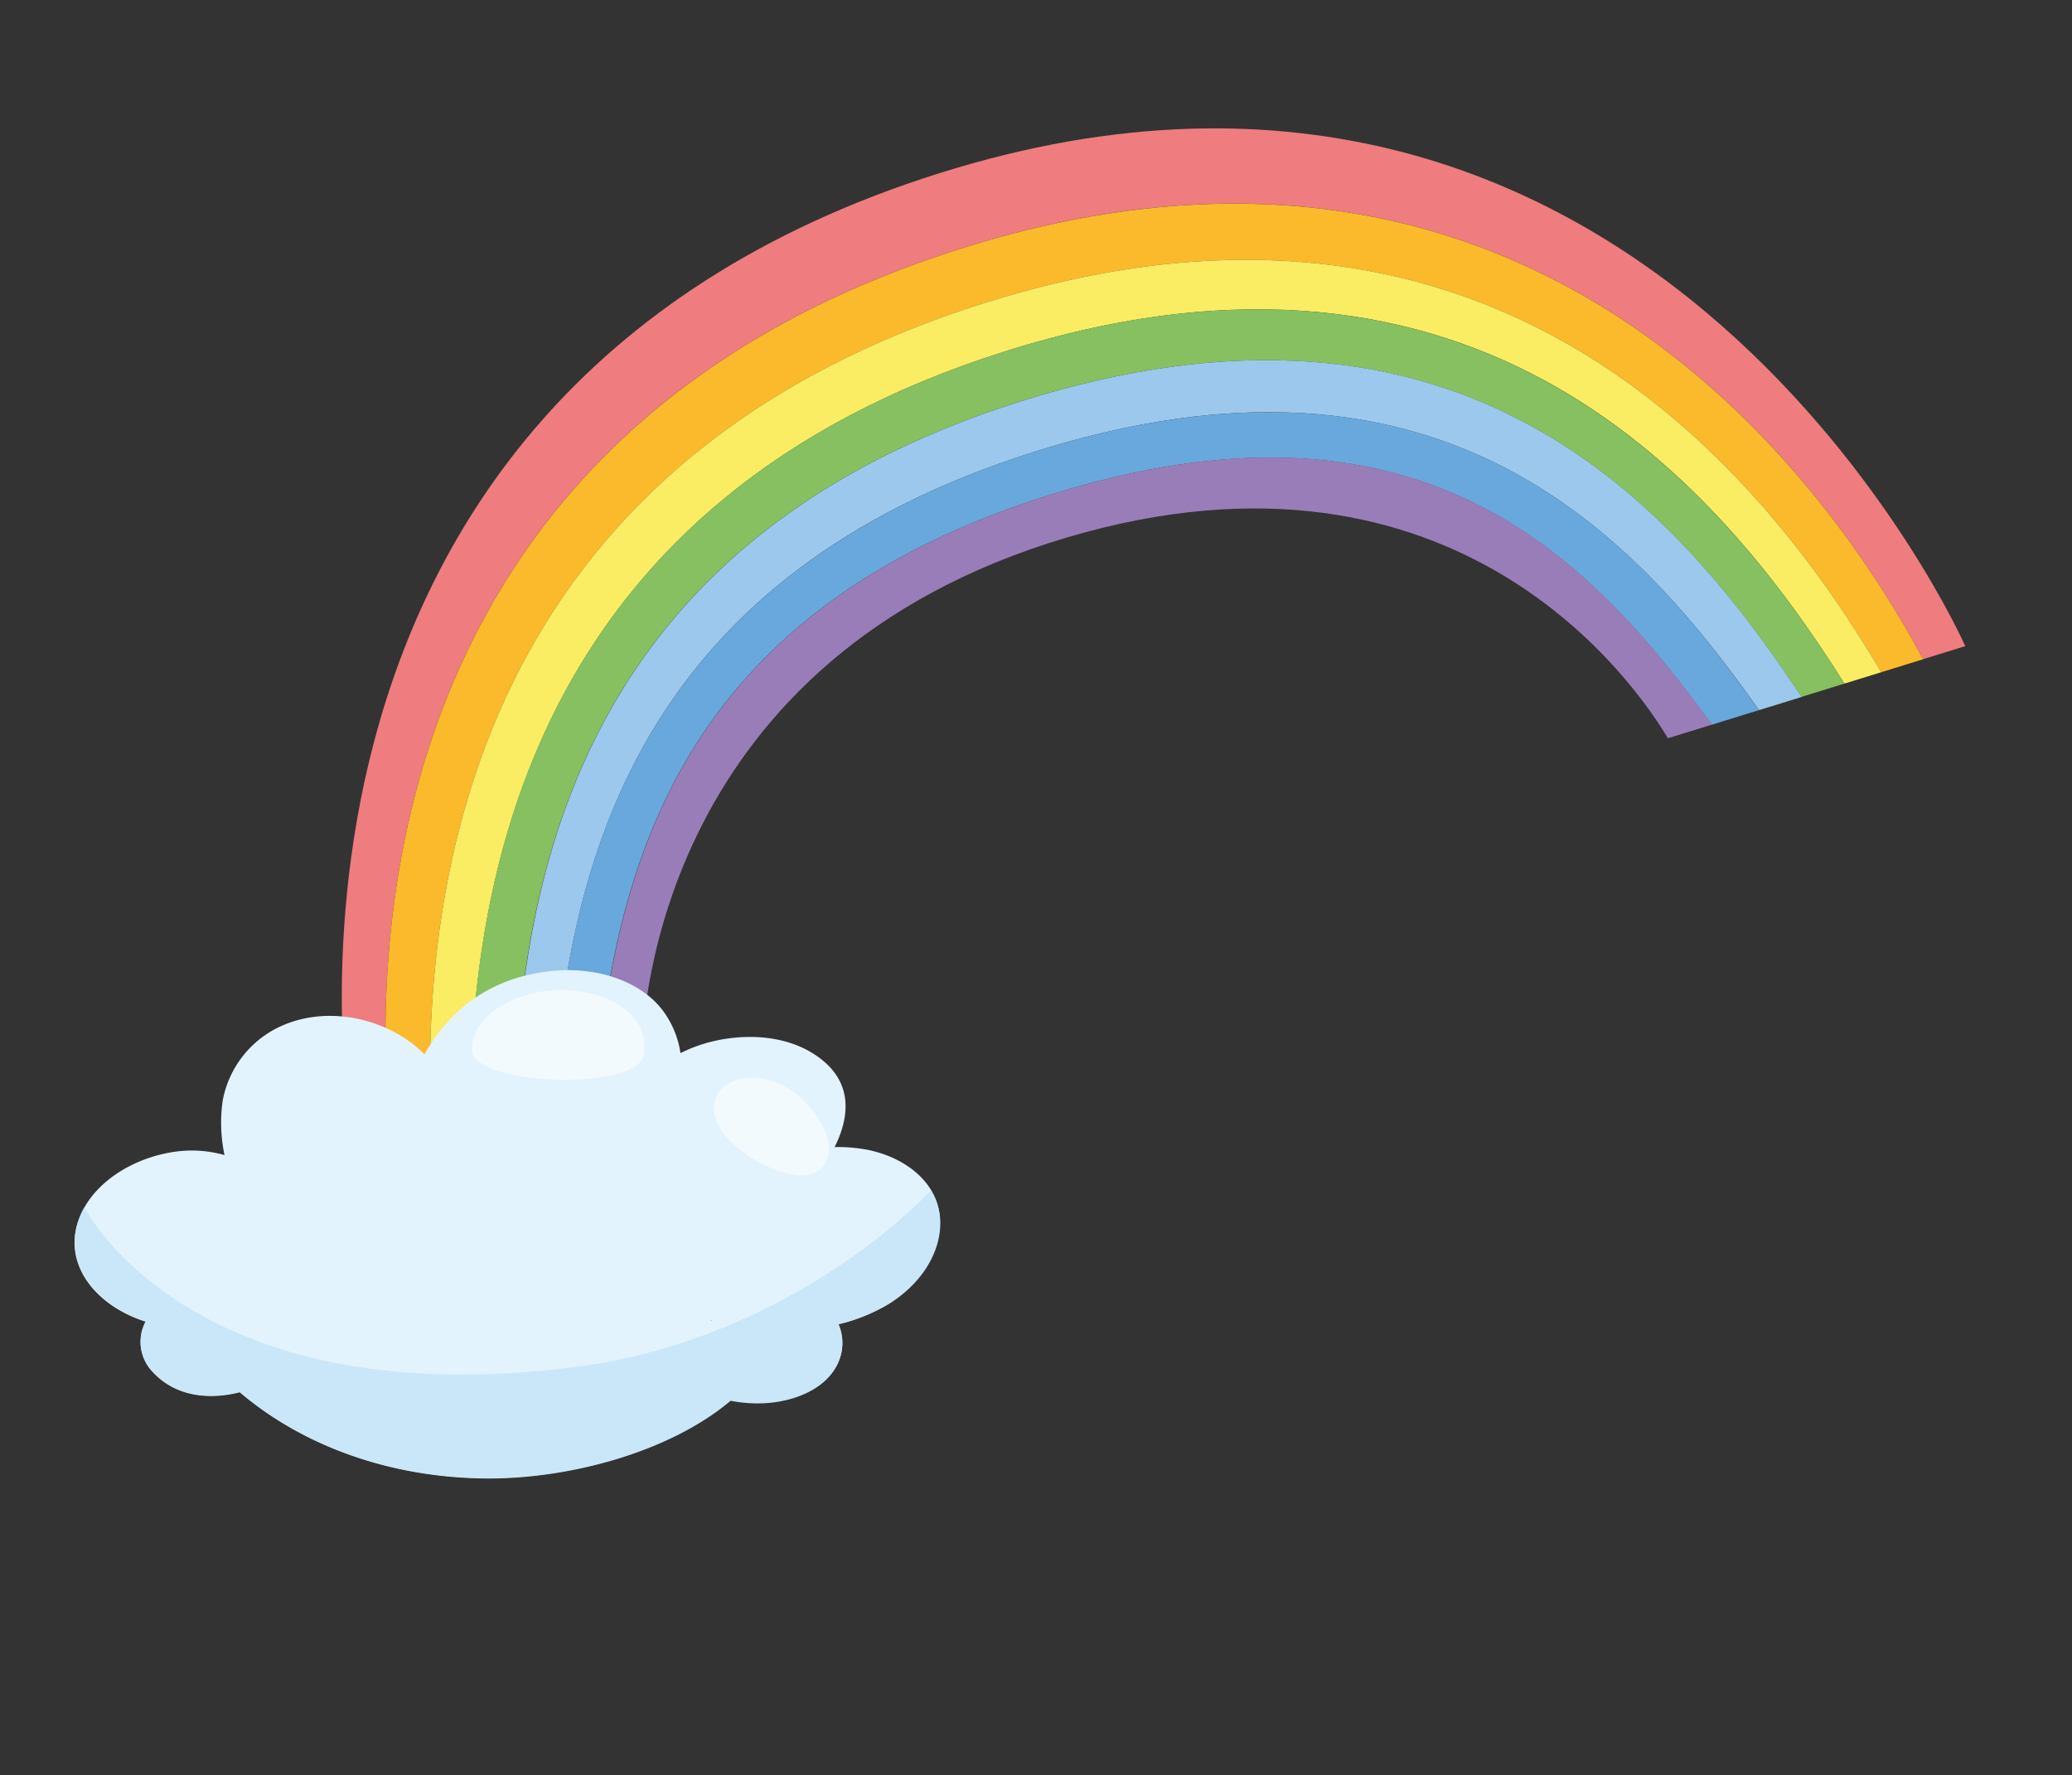 <?xml version="1.0" encoding="UTF-8"?> <svg xmlns="http://www.w3.org/2000/svg" id="Слой_1" data-name="Слой 1" viewBox="0 0 393.19 336.92"><rect x="0" y="0" width="393.19" height="336.92" fill="#333333" stroke="none"/> <defs> <style>.cls-1{fill:#ef7c7e;}.cls-2{fill:#fbba2c;}.cls-3{fill:#faed63;}.cls-4{fill:#86c060;}.cls-5{fill:#9bc8ec;}.cls-6{fill:#69a8dc;}.cls-7{fill:#997db8;}.cls-8{fill:#e3f3fd;}.cls-9{fill:#7a94a0;}.cls-10{fill:#c9e7f8;}.cls-11{fill:#fff;opacity:0.57;}</style> </defs> <path class="cls-1" d="M178.13,32.91C40.88,76.22,66.81,216,66.81,216l7.1-2.11c-3.38-38-.11-132.46,108.45-166.72,110.15-34.76,165.49,45.94,182.58,77.94l8-2.48S314.19-10,178.13,32.91Z"></path> <path class="cls-2" d="M182.36,47.18C73.8,81.44,70.53,175.91,73.91,213.9l7.81-2.31c-1.49-43.74,8-123.45,105-154.06C285,26.53,335.17,90.65,357,127.58l7.94-2.46C347.85,93.12,292.51,12.42,182.36,47.18Z"></path> <path class="cls-3" d="M186.72,57.53c-97,30.61-106.49,110.32-105,154.06l7.49-2.22c.51-45.3,13.41-114.87,101.52-142.68C280.93,38.23,326.32,92.14,350,129.74l-33.57,10.4h0L357,127.58C335.17,90.65,285,26.53,186.72,57.53Z"></path> <path class="cls-4" d="M193.55,76.21c83.72-26.42,124,19.3,148.29,56.07l-17,5.26-8.4,2.6h0L350,129.74c-23.72-37.6-69.11-91.51-159.31-63.05-88.11,27.81-101,97.38-101.52,142.68l8.45-2.51C99.67,162.08,112.76,101.71,193.55,76.21Z"></path> <path class="cls-5" d="M196.38,85.72c76.05-24,113,14.28,137.4,49.06l-8.91,2.76,17-5.26c-24.32-36.77-64.57-82.49-148.29-56.07-80.79,25.5-93.88,85.87-95.89,130.65l7.53-2.23C108.58,161.57,122.52,109,196.38,85.72Z"></path> <path class="cls-6" d="M198.84,94.05c70.27-22.18,102.33,10.9,126,43.49l8.91-2.76C309.41,100,272.43,61.72,196.38,85.72c-73.86,23.31-87.8,75.85-91.19,118.91l8.23-2.44C117.74,161.46,131,115.46,198.84,94.05Z"></path> <path class="cls-7" d="M202.5,102c74.36-22,108.26,28.45,114,38.12l8.4-2.6c-23.7-32.59-55.76-65.67-126-43.49-67.86,21.41-81.1,67.41-85.42,108.14l8.34-2.48C121.92,191.37,125.64,124.81,202.5,102Z"></path> <path class="cls-8" d="M164.38,218.18a29.79,29.79,0,0,0-6-.47c3.22-6.45,3.38-13.31-4.48-18-5.36-3.19-12.51-3.58-18.91-2a28.47,28.47,0,0,0-5.86,2.17,17.92,17.92,0,0,0-2.92-7.48c-4-5.92-12.4-8.85-20.77-8.17-12.43,1-20.28,7.66-24.89,15.87a22.67,22.67,0,0,0-3.66-3c-6.48-4.27-15.67-5.87-23.46-2.39a19.38,19.38,0,0,0-11.17,14.19,29.35,29.35,0,0,0,.35,10.33,22.71,22.71,0,0,0-8.85-.71c-7.6.91-14.67,5.06-17.82,10.78-5.2,9.43,1.57,18.35,11.73,21.56a8.13,8.13,0,0,0,1.23,9.45c4.3,4.74,10.64,5.45,16.62,3.93,11.95,10.15,28.54,16.22,46.94,16.29,15.71.07,34.75-5.09,46.26-14.85a29.1,29.1,0,0,0,5.15.49c6.47,0,13.11-2.66,15.29-7.88a8.81,8.81,0,0,0-.11-7.14,33.49,33.49,0,0,0,9.38-3.75c6.24-3.8,10.29-10,9.92-16.22C178,224.68,172.09,219.65,164.38,218.18ZM134.89,250.7c.05-.08.09-.17.14-.26,0,.1-.07.2-.1.31Z"></path> <path class="cls-9" d="M136.15,267.53l-.13.33,0,.05C136.09,267.78,136.12,267.66,136.15,267.53Z"></path> <path class="cls-10" d="M27.66,250.75a8.11,8.11,0,0,0,1.19,9.44c4.28,4.76,10.62,5.49,16.6,4,11.91,10.18,28.48,16.29,46.88,16.42,15.71.1,34.76-5,46.31-14.75a27.17,27.17,0,0,0,5.15.5c6.47,0,13.12-2.63,15.32-7.84a8.81,8.81,0,0,0-.08-7.14,33.57,33.57,0,0,0,9.38-3.73c6.26-3.78,10.33-9.94,10-16.19a11.57,11.57,0,0,0-1.77-5.5c-11.1,11.47-35.31,29.25-67.06,33.43C36.11,269,16.1,229.26,16.1,229.26l-.16,0C10.84,238.66,17.55,247.53,27.66,250.75ZM135,250.57a2.83,2.83,0,0,1-.11.31l0,0Z"></path> <path class="cls-11" d="M110,188.16c-10.69-1.54-20.87,4.44-20.41,11.22s31.52,7.68,32.56.8S116.89,189.15,110,188.16Z"></path> <path class="cls-11" d="M135.62,209.1c1.15-5.37,10.88-6.79,17.41.32s4.9,13.28-.58,13.65C147.18,223.43,134.05,216.47,135.62,209.1Z"></path> </svg> 